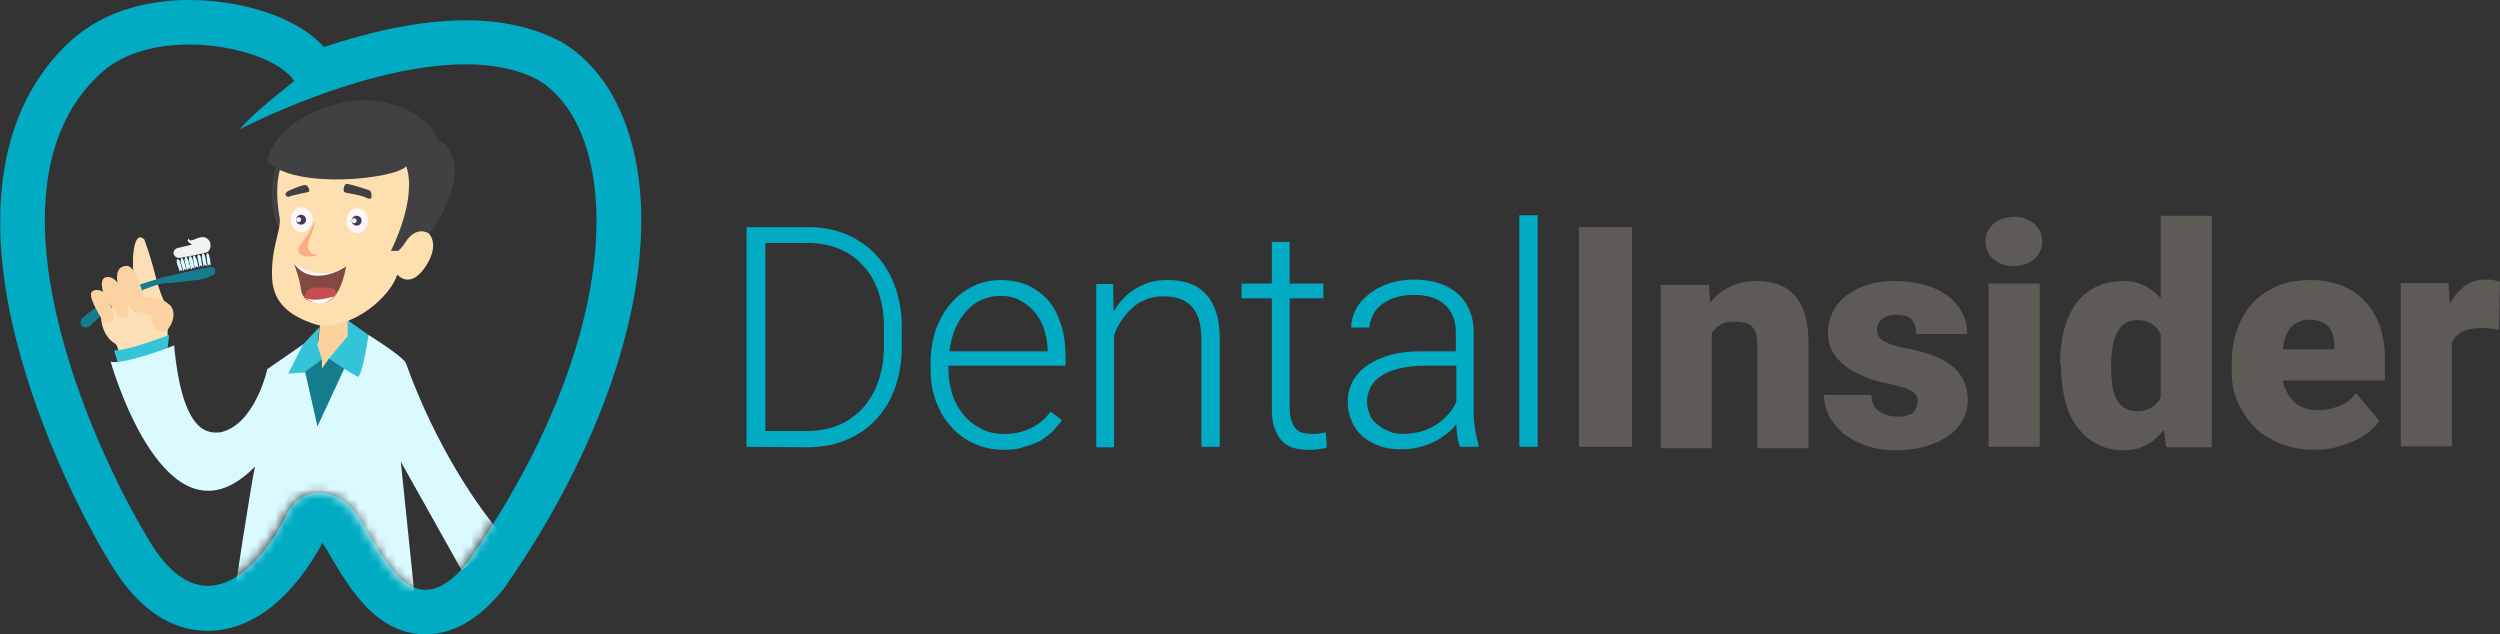 <svg width="268" height="68" viewBox="0 0 268 68" fill="none" xmlns="http://www.w3.org/2000/svg">
<rect x="0" y="0" width="268" height="68" fill="#333333" stroke="none"/>
<g clip-path="url(#clip0_73_51)">
<path d="M80.028 47.897V24.346H86.621C88.11 24.346 89.44 24.611 90.663 25.089C91.886 25.619 92.949 26.309 93.853 27.264C94.757 28.218 95.448 29.332 95.927 30.658C96.406 31.984 96.671 33.416 96.671 35.061V37.236C96.671 38.827 96.406 40.312 95.927 41.638C95.448 42.964 94.757 44.078 93.853 45.033C92.949 45.987 91.886 46.677 90.61 47.208C89.333 47.738 87.951 47.95 86.462 47.95L80.028 47.897ZM82.049 26.044V46.2H86.515C87.791 46.2 88.908 45.987 89.918 45.563C90.929 45.139 91.779 44.502 92.524 43.707C93.215 42.911 93.8 41.956 94.172 40.842C94.544 39.728 94.757 38.509 94.757 37.182V35.008C94.757 33.629 94.544 32.409 94.172 31.295C93.8 30.181 93.215 29.226 92.524 28.484C91.833 27.688 90.982 27.105 89.972 26.68C88.961 26.256 87.844 26.044 86.621 26.044H82.049Z" fill="#00ABC3"/>
<path d="M107.625 48.215C106.456 48.215 105.445 48.003 104.488 47.579C103.531 47.154 102.68 46.571 101.989 45.775C101.298 45.033 100.766 44.131 100.341 43.07C99.968 42.009 99.756 40.895 99.756 39.622V38.933C99.756 37.607 99.968 36.387 100.341 35.273C100.766 34.159 101.298 33.257 101.989 32.462C102.68 31.666 103.478 31.083 104.382 30.658C105.286 30.234 106.243 30.022 107.253 30.022C108.37 30.022 109.38 30.234 110.231 30.605C111.082 31.03 111.826 31.56 112.411 32.25C112.996 32.939 113.421 33.788 113.741 34.796C114.06 35.75 114.219 36.864 114.219 38.031V39.198H101.67V39.569C101.67 40.524 101.829 41.426 102.095 42.275C102.361 43.123 102.787 43.866 103.318 44.502C103.85 45.139 104.488 45.616 105.233 45.987C105.977 46.359 106.775 46.518 107.679 46.518C108.742 46.518 109.646 46.306 110.444 45.934C111.241 45.563 111.986 44.98 112.624 44.131L113.847 45.033C113.581 45.457 113.209 45.828 112.837 46.253C112.464 46.624 111.986 46.942 111.507 47.261C110.975 47.526 110.444 47.738 109.806 47.897C109.114 48.162 108.423 48.215 107.625 48.215ZM107.253 31.719C106.509 31.719 105.818 31.878 105.233 32.144C104.594 32.409 104.063 32.833 103.584 33.363C103.106 33.894 102.733 34.477 102.414 35.22C102.095 35.962 101.883 36.758 101.776 37.66H112.305V37.448C112.305 36.705 112.145 36.016 111.933 35.326C111.72 34.636 111.401 34.053 110.975 33.523C110.55 32.992 110.018 32.568 109.433 32.25C108.795 31.878 108.104 31.719 107.253 31.719Z" fill="#00ABC3"/>
<path d="M119.324 30.393L119.377 33.363C119.696 32.886 120.015 32.409 120.44 31.984C120.813 31.56 121.291 31.242 121.77 30.924C122.248 30.658 122.78 30.393 123.365 30.234C123.95 30.075 124.535 30.022 125.173 30.022C126.024 30.022 126.821 30.128 127.513 30.393C128.204 30.605 128.789 31.03 129.267 31.507C129.746 32.037 130.118 32.674 130.384 33.523C130.65 34.318 130.756 35.326 130.756 36.493V47.897H128.789V36.493C128.789 35.591 128.683 34.849 128.523 34.212C128.31 33.629 128.044 33.098 127.672 32.78C127.3 32.409 126.875 32.144 126.343 31.984C125.811 31.825 125.279 31.772 124.641 31.772C123.95 31.772 123.312 31.878 122.78 32.144C122.195 32.356 121.717 32.674 121.291 33.098C120.866 33.469 120.494 33.947 120.175 34.424C119.856 34.902 119.59 35.432 119.43 35.962V47.95H117.516V30.446H119.324V30.393Z" fill="#00ABC3"/>
<path d="M138.254 25.938V30.393H141.87V31.984H138.254V43.654C138.254 44.29 138.307 44.767 138.467 45.139C138.573 45.51 138.733 45.775 138.945 45.987C139.158 46.2 139.424 46.359 139.69 46.412C139.956 46.465 140.275 46.518 140.541 46.518C140.807 46.518 141.126 46.518 141.391 46.465C141.657 46.412 141.923 46.412 142.136 46.359L142.242 47.95C142.03 48.056 141.71 48.109 141.285 48.162C140.913 48.215 140.541 48.215 140.168 48.215C139.637 48.215 139.105 48.162 138.626 48.003C138.148 47.844 137.776 47.632 137.403 47.261C137.084 46.889 136.818 46.412 136.606 45.828C136.393 45.245 136.34 44.502 136.34 43.654V31.984H133.096V30.393H136.34V25.938H138.254Z" fill="#00ABC3"/>
<path d="M156.493 47.897C156.386 47.579 156.28 47.207 156.227 46.783C156.174 46.359 156.121 45.881 156.121 45.457C155.855 45.828 155.482 46.2 155.057 46.518C154.632 46.836 154.206 47.154 153.728 47.367C153.249 47.632 152.664 47.791 152.079 47.95C151.494 48.109 150.856 48.162 150.165 48.162C149.314 48.162 148.517 48.056 147.825 47.791C147.134 47.526 146.549 47.207 146.017 46.73C145.539 46.306 145.167 45.775 144.901 45.139C144.635 44.555 144.475 43.866 144.475 43.176C144.475 42.328 144.635 41.532 145.007 40.895C145.379 40.206 145.911 39.622 146.602 39.145C147.294 38.668 148.144 38.296 149.102 38.031C150.112 37.766 151.175 37.66 152.452 37.66H156.067V35.644C156.067 34.371 155.695 33.416 154.898 32.674C154.1 31.931 152.983 31.613 151.494 31.613C150.803 31.613 150.165 31.719 149.633 31.878C149.048 32.037 148.57 32.303 148.144 32.621C147.719 32.939 147.4 33.31 147.187 33.735C146.975 34.159 146.815 34.636 146.815 35.114H144.848C144.848 34.477 145.007 33.841 145.326 33.204C145.645 32.568 146.124 32.037 146.709 31.56C147.294 31.083 147.985 30.711 148.836 30.393C149.686 30.128 150.59 29.969 151.601 29.969C152.505 29.969 153.409 30.075 154.153 30.34C154.951 30.552 155.589 30.924 156.174 31.401C156.759 31.878 157.184 32.462 157.503 33.204C157.822 33.894 157.982 34.742 157.982 35.697V44.184C157.982 44.502 157.982 44.821 158.035 45.139C158.035 45.457 158.088 45.775 158.141 46.094C158.194 46.412 158.248 46.677 158.301 46.942C158.354 47.207 158.46 47.473 158.513 47.685V47.897H156.493ZM150.378 46.518C151.069 46.518 151.707 46.412 152.345 46.253C152.93 46.094 153.462 45.828 153.994 45.51C154.472 45.192 154.898 44.821 155.27 44.396C155.642 43.972 155.908 43.547 156.121 43.07V39.198H152.824C151.813 39.198 150.963 39.304 150.165 39.463C149.367 39.622 148.729 39.888 148.198 40.206C147.666 40.524 147.24 40.949 146.975 41.426C146.709 41.903 146.549 42.434 146.549 43.07C146.549 43.547 146.655 43.972 146.815 44.396C146.975 44.821 147.24 45.192 147.613 45.457C147.932 45.775 148.357 45.987 148.836 46.2C149.208 46.412 149.793 46.518 150.378 46.518Z" fill="#00ABC3"/>
<path d="M164.841 47.897H162.874V23.073H164.841V47.897Z" fill="#00ABC3"/>
<path d="M174.945 47.897H169.255V24.346H174.945V47.897Z" fill="#5E5A55"/>
<path d="M183.187 30.393L183.346 32.462C183.931 31.666 184.675 31.083 185.526 30.711C186.377 30.287 187.334 30.128 188.398 30.128C189.195 30.128 189.94 30.234 190.631 30.499C191.322 30.711 191.907 31.136 192.386 31.666C192.864 32.197 193.237 32.886 193.502 33.788C193.768 34.636 193.875 35.75 193.875 37.023V48.056H188.398V37.023C188.398 36.493 188.344 36.069 188.238 35.75C188.132 35.432 187.972 35.167 187.76 34.955C187.547 34.743 187.281 34.636 186.962 34.584C186.643 34.53 186.324 34.477 185.898 34.477C185.313 34.477 184.835 34.584 184.463 34.796C184.09 35.008 183.771 35.326 183.506 35.697V48.056H178.029V30.552H183.187V30.393Z" fill="#5E5A55"/>
<path d="M205.573 42.964C205.573 42.752 205.52 42.54 205.414 42.381C205.307 42.221 205.148 42.062 204.882 41.903C204.616 41.744 204.297 41.585 203.818 41.479C203.393 41.32 202.808 41.214 202.117 41.055C201.266 40.895 200.468 40.63 199.724 40.312C198.98 39.994 198.341 39.675 197.757 39.198C197.225 38.774 196.746 38.243 196.427 37.66C196.108 37.076 195.949 36.387 195.949 35.644C195.949 34.902 196.108 34.212 196.427 33.523C196.746 32.833 197.225 32.25 197.81 31.772C198.448 31.242 199.192 30.87 200.096 30.552C201 30.234 202.01 30.128 203.18 30.128C204.35 30.128 205.414 30.287 206.371 30.552C207.328 30.817 208.126 31.242 208.817 31.719C209.455 32.197 209.987 32.833 210.359 33.523C210.731 34.212 210.891 35.008 210.891 35.803H205.414C205.414 35.114 205.254 34.636 204.935 34.265C204.616 33.894 204.031 33.735 203.234 33.735C202.968 33.735 202.702 33.788 202.436 33.841C202.17 33.947 201.957 34.053 201.798 34.159C201.638 34.318 201.479 34.477 201.372 34.69C201.266 34.902 201.213 35.114 201.213 35.379C201.213 35.856 201.426 36.228 201.904 36.546C202.383 36.864 203.127 37.076 204.137 37.289C205.041 37.448 205.892 37.66 206.69 37.925C207.487 38.19 208.232 38.509 208.87 38.933C209.508 39.357 209.987 39.888 210.359 40.524C210.731 41.161 210.944 41.956 210.944 42.858C210.944 43.654 210.784 44.343 210.412 45.033C210.04 45.669 209.561 46.253 208.87 46.73C208.179 47.208 207.381 47.579 206.477 47.844C205.52 48.109 204.457 48.268 203.287 48.268C202.01 48.268 200.894 48.109 199.937 47.738C198.98 47.367 198.182 46.942 197.491 46.359C196.853 45.775 196.321 45.139 196.002 44.449C195.683 43.76 195.523 43.017 195.523 42.328H200.628C200.628 43.123 200.894 43.707 201.426 44.078C201.957 44.449 202.595 44.661 203.446 44.661C204.191 44.661 204.776 44.502 205.148 44.184C205.36 43.866 205.573 43.495 205.573 42.964Z" fill="#5E5A55"/>
<path d="M212.858 25.884C212.858 25.513 212.911 25.142 213.071 24.824C213.23 24.505 213.443 24.24 213.709 23.975C213.975 23.763 214.294 23.551 214.666 23.445C215.038 23.338 215.463 23.232 215.889 23.232C216.367 23.232 216.74 23.285 217.112 23.445C217.484 23.551 217.803 23.763 218.069 23.975C218.335 24.187 218.548 24.505 218.707 24.824C218.867 25.142 218.92 25.513 218.92 25.884C218.92 26.256 218.867 26.627 218.707 26.945C218.548 27.264 218.335 27.529 218.069 27.794C217.803 28.006 217.484 28.218 217.112 28.325C216.74 28.431 216.314 28.537 215.889 28.537C215.41 28.537 215.038 28.484 214.666 28.325C214.294 28.218 213.975 28.006 213.709 27.794C213.443 27.582 213.23 27.264 213.071 26.945C212.911 26.627 212.858 26.256 212.858 25.884ZM218.654 47.897H213.177V30.393H218.654V47.897Z" fill="#5E5A55"/>
<path d="M220.834 39.039C220.834 37.713 220.994 36.493 221.26 35.379C221.526 34.265 222.004 33.31 222.536 32.568C223.121 31.772 223.812 31.189 224.663 30.764C225.514 30.34 226.524 30.128 227.641 30.128C228.491 30.128 229.236 30.287 229.874 30.605C230.512 30.924 231.097 31.401 231.629 31.984V23.126H237.106V47.95H232.214L231.948 46.094C231.416 46.783 230.831 47.314 230.14 47.685C229.449 48.056 228.598 48.268 227.694 48.268C226.577 48.268 225.62 48.056 224.769 47.579C223.918 47.154 223.227 46.518 222.642 45.722C222.057 44.927 221.632 44.025 221.366 42.911C221.1 41.85 220.941 40.63 220.941 39.357V39.039H220.834ZM226.311 39.357C226.311 39.994 226.364 40.63 226.418 41.214C226.524 41.797 226.63 42.275 226.843 42.699C227.056 43.123 227.322 43.441 227.694 43.707C228.066 43.919 228.491 44.078 229.023 44.078C229.661 44.078 230.14 43.972 230.618 43.707C231.044 43.441 231.416 43.07 231.629 42.593V35.856C231.15 34.796 230.299 34.318 229.076 34.318C228.545 34.318 228.119 34.424 227.8 34.69C227.428 34.902 227.162 35.273 226.949 35.697C226.737 36.122 226.577 36.599 226.471 37.182C226.364 37.766 226.311 38.403 226.311 39.092V39.357Z" fill="#5E5A55"/>
<path d="M248.219 48.215C246.783 48.215 245.507 48.003 244.391 47.526C243.274 47.048 242.317 46.465 241.572 45.669C240.828 44.874 240.243 43.972 239.818 42.964C239.392 41.956 239.233 40.842 239.233 39.675V39.039C239.233 37.766 239.392 36.599 239.764 35.485C240.137 34.371 240.668 33.416 241.36 32.621C242.051 31.825 242.955 31.189 244.018 30.711C245.082 30.234 246.305 30.022 247.687 30.022C248.91 30.022 250.027 30.234 251.037 30.605C252.048 31.03 252.845 31.56 253.537 32.303C254.228 33.045 254.76 33.947 255.132 35.008C255.504 36.069 255.664 37.236 255.664 38.562V40.789H244.71C244.922 41.744 245.348 42.54 245.986 43.123C246.624 43.707 247.475 43.972 248.538 43.972C249.283 43.972 250.027 43.813 250.718 43.547C251.463 43.282 252.048 42.805 252.579 42.168L255.079 45.139C254.813 45.51 254.441 45.881 254.015 46.253C253.59 46.624 253.058 46.942 252.473 47.207C251.888 47.473 251.25 47.738 250.506 47.897C249.814 48.162 249.017 48.215 248.219 48.215ZM247.581 34.265C247.103 34.265 246.73 34.371 246.358 34.53C246.039 34.69 245.72 34.902 245.507 35.167C245.295 35.432 245.135 35.803 244.976 36.175C244.869 36.546 244.763 36.97 244.71 37.448H250.24V37.023C250.24 36.175 250.027 35.485 249.602 35.008C249.123 34.53 248.432 34.265 247.581 34.265Z" fill="#5E5A55"/>
<path d="M267.894 35.326C267.787 35.326 267.628 35.326 267.522 35.273C267.362 35.273 267.203 35.22 267.043 35.22C266.883 35.22 266.724 35.22 266.564 35.167C266.405 35.167 266.245 35.167 266.139 35.167C265.288 35.167 264.544 35.273 264.012 35.538C263.48 35.803 263.055 36.228 262.842 36.758V47.844H257.365V30.34H262.47L262.63 32.568C263.055 31.772 263.587 31.136 264.225 30.658C264.863 30.181 265.607 29.969 266.458 29.969C266.724 29.969 266.99 29.969 267.256 30.022C267.522 30.075 267.787 30.128 268 30.181L267.894 35.326Z" fill="#5E5A55"/>
<path d="M20.313 4.774C25.364 4.774 30.309 6.63 31.532 8.699C29.405 10.396 26.747 12.518 25.736 13.844C25.736 13.844 38.977 6.895 49.931 6.895C52.749 6.895 55.408 7.373 57.641 8.54C66.681 13.95 67.479 35.485 50.144 60.256C48.442 62.377 46.953 63.226 45.624 63.226C42.274 63.226 40.147 57.816 38.073 54.899C37.169 53.626 35.68 52.83 34.191 52.83C32.862 52.83 31.532 53.52 30.735 55.111C29.459 57.816 26.215 62.802 22.28 62.802C20.313 62.802 18.133 61.529 16.006 57.975C9.625 47.473 -2.446 20.209 10.688 7.956C13.187 5.622 16.75 4.774 20.313 4.774ZM20.313 0C16.644 0 11.432 0.796 7.444 4.509C0.479 10.98 -1.648 21.429 1.329 34.743C3.563 44.608 8.242 54.527 11.911 60.521C14.783 65.242 18.292 67.629 22.28 67.629C24.407 67.629 27.704 66.886 31.054 63.226C32.702 61.423 33.872 59.513 34.563 58.187C34.883 58.665 35.202 59.195 35.521 59.779C37.594 63.226 40.413 68 45.624 68C48.548 68 51.313 66.409 53.866 63.279L53.972 63.173L54.079 63.014C65.511 46.624 70.722 29.332 68.064 16.761C66.841 11.086 64.129 6.842 60.141 4.456L60.034 4.402L59.875 4.349C57.109 2.917 53.76 2.175 49.931 2.175C44.826 2.175 39.349 3.501 34.723 5.039C31.586 1.538 25.311 0 20.313 0Z" fill="#00ABC3"/>
<mask id="mask0_73_51" style="mask-type:luminance" maskUnits="userSpaceOnUse" x="4" y="4" width="60" height="60">
<path d="M25.524 13.844C25.524 13.844 46.475 2.864 57.482 8.54C66.521 13.95 67.319 35.485 49.984 60.256C43.816 67.841 40.785 58.93 37.967 54.899C36.212 52.459 32.277 51.716 30.575 55.111C28.661 59.142 22.227 68.477 15.793 57.975C9.412 47.473 -2.659 20.209 10.475 7.956C16.537 2.281 29.246 5.145 31.32 8.699C29.193 10.396 26.534 12.518 25.524 13.844Z" fill="white"/>
</mask>
<g mask="url(#mask0_73_51)">
<path d="M10.794 33.364C10.794 33.364 10.635 35.91 12.39 36.864C12.762 37.236 12.762 38.349 12.762 38.349L17.548 36.811L17.973 36.387V34.318L16.963 31.507L13.453 31.401L11.273 32.037C11.273 32.037 10.794 33.098 10.794 33.204C10.794 33.364 10.794 33.364 10.794 33.364Z" fill="#FCDFB7"/>
<path d="M12.23 37.554C12.23 37.554 12.975 40.153 13.081 40.047C13.187 39.888 17.867 38.19 17.867 38.19L18.133 35.91C18.186 35.856 13.666 37.66 12.23 37.554Z" fill="#34C3D9"/>
<path d="M32.49 36.917L28.661 39.569C28.661 39.569 27.332 45.616 23.556 46.359C22.387 46.412 19.568 46.677 18.664 37.023C17.601 37.501 13.028 39.092 11.858 38.774C12.656 41.479 18.398 59.142 27.332 50.019C26.8 52.565 25.099 63.863 25.099 63.863L44.614 65.454L42.965 49.488L49.506 61.158C49.506 61.158 52.483 59.089 53.813 57.339C51.526 54.739 46.794 48.109 43.497 38.88C43.018 38.084 39.509 35.91 39.509 35.91L32.49 36.917Z" fill="#DBFAFF"/>
<path d="M34.351 34.265L34.138 36.44L33.872 38.19L34.404 40.259C34.404 40.259 37.914 38.031 37.86 37.872C37.807 37.713 37.86 36.334 37.86 36.334L37.382 35.963V33.735L34.351 34.265Z" fill="#FBD29E"/>
<path d="M29.671 17.451C29.671 17.451 28.502 20.58 29.671 24.028C30.363 25.142 31.107 25.619 31.054 24.877C31.001 24.134 31.054 17.133 31.054 17.133L29.671 17.451Z" fill="#414042"/>
<path d="M31.054 16.39C31.054 16.39 28.98 17.769 29.991 23.445C30.097 24.506 29.352 26.097 29.193 28.218C29.087 30.287 28.821 33.31 34.085 34.849C37.807 35.326 41.795 31.878 42.593 29.438C42.593 29.438 43.975 31.136 45.677 28.484C47.379 25.831 45.73 24.665 45.411 24.612C45.092 24.506 43.975 24.506 43.975 24.506C43.975 24.506 46.262 18.087 44.614 16.443C42.912 14.746 36.637 14.056 31.054 16.39Z" fill="#FDDFB0"/>
<path d="M28.661 17.292C28.661 17.292 29.087 13.42 35.202 11.404C41.264 9.335 46.262 12.624 46.9 14.905C48.283 15.647 49.452 17.61 48.283 20.793C47.113 23.975 45.996 25.036 45.996 25.036C45.996 25.036 44.667 24.081 43.444 25.991C43.125 26.521 42.699 26.892 42.699 26.892H41.902C41.902 26.892 44.773 21.376 43.55 17.822C42.38 19.201 31.533 20.368 28.661 17.292Z" fill="#414042"/>
<path d="M30.895 20.474C30.895 20.474 32.277 19.838 32.649 19.838C33.022 19.838 33.022 20.103 33.075 20.156C33.128 20.209 33.234 20.527 33.075 20.58C32.915 20.633 31.373 20.899 30.895 21.111C30.682 21.058 30.363 20.793 30.895 20.474Z" fill="#414042"/>
<path d="M36.903 19.997C36.903 19.997 36.744 20.368 36.903 20.58C37.063 20.739 38.658 20.846 39.296 21.217C39.828 21.429 39.828 21.217 39.828 20.952C39.828 20.686 39.775 20.474 39.509 20.368C39.243 20.262 37.86 19.838 37.329 19.732C36.903 19.679 36.956 19.891 36.903 19.997Z" fill="#414042"/>
<path d="M38.286 24.983C38.932 24.983 39.456 24.389 39.456 23.657C39.456 22.924 38.932 22.331 38.286 22.331C37.64 22.331 37.116 22.924 37.116 23.657C37.116 24.389 37.64 24.983 38.286 24.983Z" fill="#FFF6F8"/>
<path d="M38.233 24.187C38.526 24.187 38.764 23.95 38.764 23.657C38.764 23.364 38.526 23.126 38.233 23.126C37.939 23.126 37.701 23.364 37.701 23.657C37.701 23.95 37.939 24.187 38.233 24.187Z" fill="#3B3D58"/>
<path d="M37.967 23.922C38.114 23.922 38.233 23.803 38.233 23.657C38.233 23.51 38.114 23.392 37.967 23.392C37.82 23.392 37.701 23.51 37.701 23.657C37.701 23.803 37.82 23.922 37.967 23.922Z" fill="#FFF6F8"/>
<path d="M32.33 24.877C32.976 24.877 33.5 24.283 33.5 23.551C33.5 22.818 32.976 22.225 32.33 22.225C31.684 22.225 31.16 22.818 31.16 23.551C31.16 24.283 31.684 24.877 32.33 24.877Z" fill="#FFF6F8"/>
<path d="M32.277 24.081C32.571 24.081 32.809 23.844 32.809 23.551C32.809 23.258 32.571 23.02 32.277 23.02C31.983 23.02 31.745 23.258 31.745 23.551C31.745 23.844 31.983 24.081 32.277 24.081Z" fill="#3B3D58"/>
<path d="M32.011 23.816C32.158 23.816 32.277 23.697 32.277 23.551C32.277 23.404 32.158 23.285 32.011 23.285C31.864 23.285 31.745 23.404 31.745 23.551C31.745 23.697 31.864 23.816 32.011 23.816Z" fill="#FFF6F8"/>
<path d="M33.66 23.816C33.66 23.816 33.128 25.142 32.33 26.044C31.533 26.945 32.064 27.847 34.085 27.37C32.915 27.211 32.862 26.415 33.181 25.619C33.447 24.877 33.819 24.134 33.66 23.816Z" fill="#F9AF85"/>
<path d="M31.533 28.218C31.533 28.218 34.245 30.446 37.116 28.484C37.063 29.598 33.287 31.507 31.533 28.218Z" fill="#FFF6F8"/>
<path d="M34.351 32.409C34.351 32.409 36.265 33.098 37.116 28.537C35.627 29.598 32.915 30.287 31.533 28.271C32.117 30.022 32.171 30.34 32.277 31.136C32.437 31.878 32.915 32.462 34.351 32.409Z" fill="#824841"/>
<path d="M32.649 31.878C32.649 31.878 32.649 30.817 33.925 30.817C35.202 30.817 36.318 30.817 35.999 31.56C35.787 31.825 35.148 32.515 34.245 32.409C33.341 32.303 32.915 32.303 32.649 31.878Z" fill="#C2504F"/>
<path d="M32.809 31.984C32.809 31.984 34.51 33.31 35.786 31.772C34.989 32.037 33.766 32.303 32.809 31.984Z" fill="#FFFEFF"/>
<path d="M34.245 35.061L32.49 36.917L30.895 40.047L32.596 39.941L34.51 38.509L34.032 37.023L34.245 35.061Z" fill="#34C3D9"/>
<path d="M37.329 34.371L39.509 35.91C39.509 35.91 38.924 39.941 38.392 40.418C37.329 39.835 35.202 38.509 35.202 38.509L37.276 36.016V34.371H37.329Z" fill="#34C3D9"/>
<path d="M34.51 38.509V39.516L35.255 38.456L36.903 39.516L34.032 45.722L32.702 39.835L34.51 38.509Z" fill="#147C8D"/>
<path d="M15.474 25.672C15.474 25.672 16.112 27.37 16.644 29.491C17.175 31.56 17.654 32.409 17.654 32.409C17.654 32.409 18.186 33.098 17.016 33.045C15.846 32.992 14.517 32.303 14.304 29.544C14.091 26.839 14.517 24.718 15.474 25.672Z" fill="#FCDFB7"/>
<path d="M19.143 30.234C18.771 30.287 18.452 30.34 18.079 30.34C17.282 30.34 16.59 30.605 15.846 30.871C15.155 31.136 14.463 31.454 13.825 31.825C12.336 32.621 10.954 33.682 9.731 34.849L9.678 34.902C9.412 35.167 8.987 35.167 8.774 34.955C8.561 34.69 8.561 34.318 8.88 34.053C9.252 33.735 9.678 33.364 10.103 33.098C11.539 32.038 13.081 31.242 14.729 30.605C15.314 30.393 15.952 30.181 16.537 30.022C17.016 29.863 17.494 29.704 18.026 29.598C19.196 29.332 20.366 29.067 21.536 28.802C21.855 28.749 22.174 28.696 22.44 28.643C22.759 28.59 22.918 28.643 23.025 28.855C23.131 29.173 23.078 29.385 22.812 29.491C22.387 29.704 21.961 29.863 21.483 29.969C20.791 30.075 19.196 30.234 19.143 30.234Z" fill="#147C8D"/>
<path d="M20.579 26.203C20.1 25.938 20.047 25.831 20.206 25.566C20.313 25.831 20.526 25.779 20.685 25.726C20.951 25.619 21.164 25.513 21.429 25.46C22.121 25.248 22.706 25.831 22.546 26.521C22.493 26.839 22.28 27.052 22.014 27.105C21.11 27.317 20.26 27.476 19.356 27.635C18.983 27.688 18.718 27.529 18.611 27.211C18.558 26.945 18.771 26.627 19.09 26.574C19.568 26.468 19.994 26.362 20.472 26.256C20.472 26.203 20.526 26.203 20.579 26.203Z" fill="#F1F2F2"/>
<path d="M22.174 28.537C22.067 28.484 22.014 28.431 21.961 28.378C21.908 28.431 21.855 28.484 21.802 28.59C21.802 28.059 21.536 27.635 21.695 27.158C21.695 27.158 21.748 27.158 21.748 27.105C21.802 27.211 21.908 27.264 21.961 27.37C22.067 27.794 22.121 28.165 22.174 28.537Z" fill="#DBFAFF"/>
<path d="M19.994 27.529C20.047 27.688 20.153 27.794 20.206 27.953C20.313 28.271 20.366 28.537 20.419 28.855C20.366 28.802 20.313 28.749 20.206 28.749C20.153 28.802 20.153 28.855 20.047 28.961C19.941 28.59 19.834 28.218 19.781 27.847C19.781 27.741 19.834 27.635 19.887 27.529C19.941 27.529 19.994 27.529 19.994 27.529Z" fill="#DBFAFF"/>
<path d="M19.568 29.067C19.462 29.014 19.409 28.961 19.356 28.961C19.302 29.014 19.302 29.067 19.249 29.12C19.196 28.643 18.824 28.271 18.983 27.794C19.037 27.794 19.037 27.741 19.09 27.741C19.143 27.847 19.249 27.953 19.302 28.059C19.409 28.378 19.462 28.696 19.568 29.067Z" fill="#DBFAFF"/>
<path d="M22.599 28.484C22.546 28.431 22.493 28.378 22.44 28.325C22.387 28.378 22.333 28.431 22.28 28.537C22.227 28.112 22.174 27.741 22.121 27.37C22.121 27.264 22.227 27.211 22.227 27.105H22.28C22.333 27.211 22.44 27.37 22.44 27.476C22.546 27.794 22.546 28.112 22.599 28.484Z" fill="#DBFAFF"/>
<path d="M21.27 28.696C21.163 28.643 21.11 28.59 21.057 28.537C21.004 28.59 21.004 28.643 20.898 28.749C20.791 28.325 20.738 28.006 20.685 27.635C20.685 27.529 20.738 27.476 20.791 27.37H20.845C20.898 27.476 21.004 27.635 21.057 27.741C21.163 28.006 21.217 28.325 21.27 28.696Z" fill="#DBFAFF"/>
<path d="M19.515 27.635C19.568 27.741 19.675 27.847 19.728 28.006C19.834 28.325 19.887 28.643 19.994 28.961C19.887 28.908 19.834 28.855 19.781 28.855C19.728 28.908 19.728 28.961 19.675 29.014C19.675 29.014 19.622 29.014 19.622 28.961C19.515 28.643 19.462 28.325 19.356 28.006C19.356 27.9 19.409 27.794 19.409 27.688C19.462 27.635 19.515 27.635 19.515 27.635Z" fill="#DBFAFF"/>
<path d="M21.695 28.59C21.589 28.537 21.589 28.484 21.536 28.431C21.483 28.484 21.429 28.537 21.376 28.643C21.323 28.218 21.217 27.9 21.164 27.529C21.164 27.423 21.217 27.37 21.27 27.264C21.429 27.37 21.536 27.476 21.536 27.635C21.589 27.953 21.642 28.271 21.695 28.59Z" fill="#DBFAFF"/>
<path d="M20.419 27.423C20.472 27.529 20.579 27.635 20.632 27.794C20.738 28.112 20.791 28.431 20.845 28.802C20.738 28.749 20.685 28.696 20.632 28.696C20.579 28.749 20.579 28.802 20.472 28.908C20.419 28.378 20.153 27.953 20.313 27.476C20.366 27.423 20.419 27.423 20.419 27.423Z" fill="#DBFAFF"/>
<path d="M11.06 34.371C10.954 34.318 9.359 31.772 9.837 31.295C10.316 30.817 11.06 31.295 11.06 31.295C11.06 31.295 10.582 29.916 11.379 29.704C12.177 29.598 12.602 30.34 12.602 30.34C12.602 30.34 12.283 28.908 13.134 28.59C13.985 28.271 14.304 28.855 14.836 30.075C15.367 31.295 15.899 33.257 15.208 33.47C14.517 33.682 14.038 33.364 13.506 32.197C13.772 33.257 13.985 33.894 13.4 34.053C12.868 34.212 12.337 33.576 11.698 32.462C12.39 33.841 12.443 35.167 11.06 34.371Z" fill="#FCD2A3"/>
<path d="M14.57 32.409C14.57 32.409 16.165 30.977 18.186 32.674C18.824 33.257 18.718 34.477 17.92 35.379C17.335 35.75 15.952 35.22 16.325 34C16.165 33.576 13.294 33.257 14.57 32.409Z" fill="#FCD2A3"/>
</g>
</g>
<defs>
<clipPath id="clip0_73_51">
<rect width="268" height="68" fill="white"/>
</clipPath>
</defs>
</svg>
